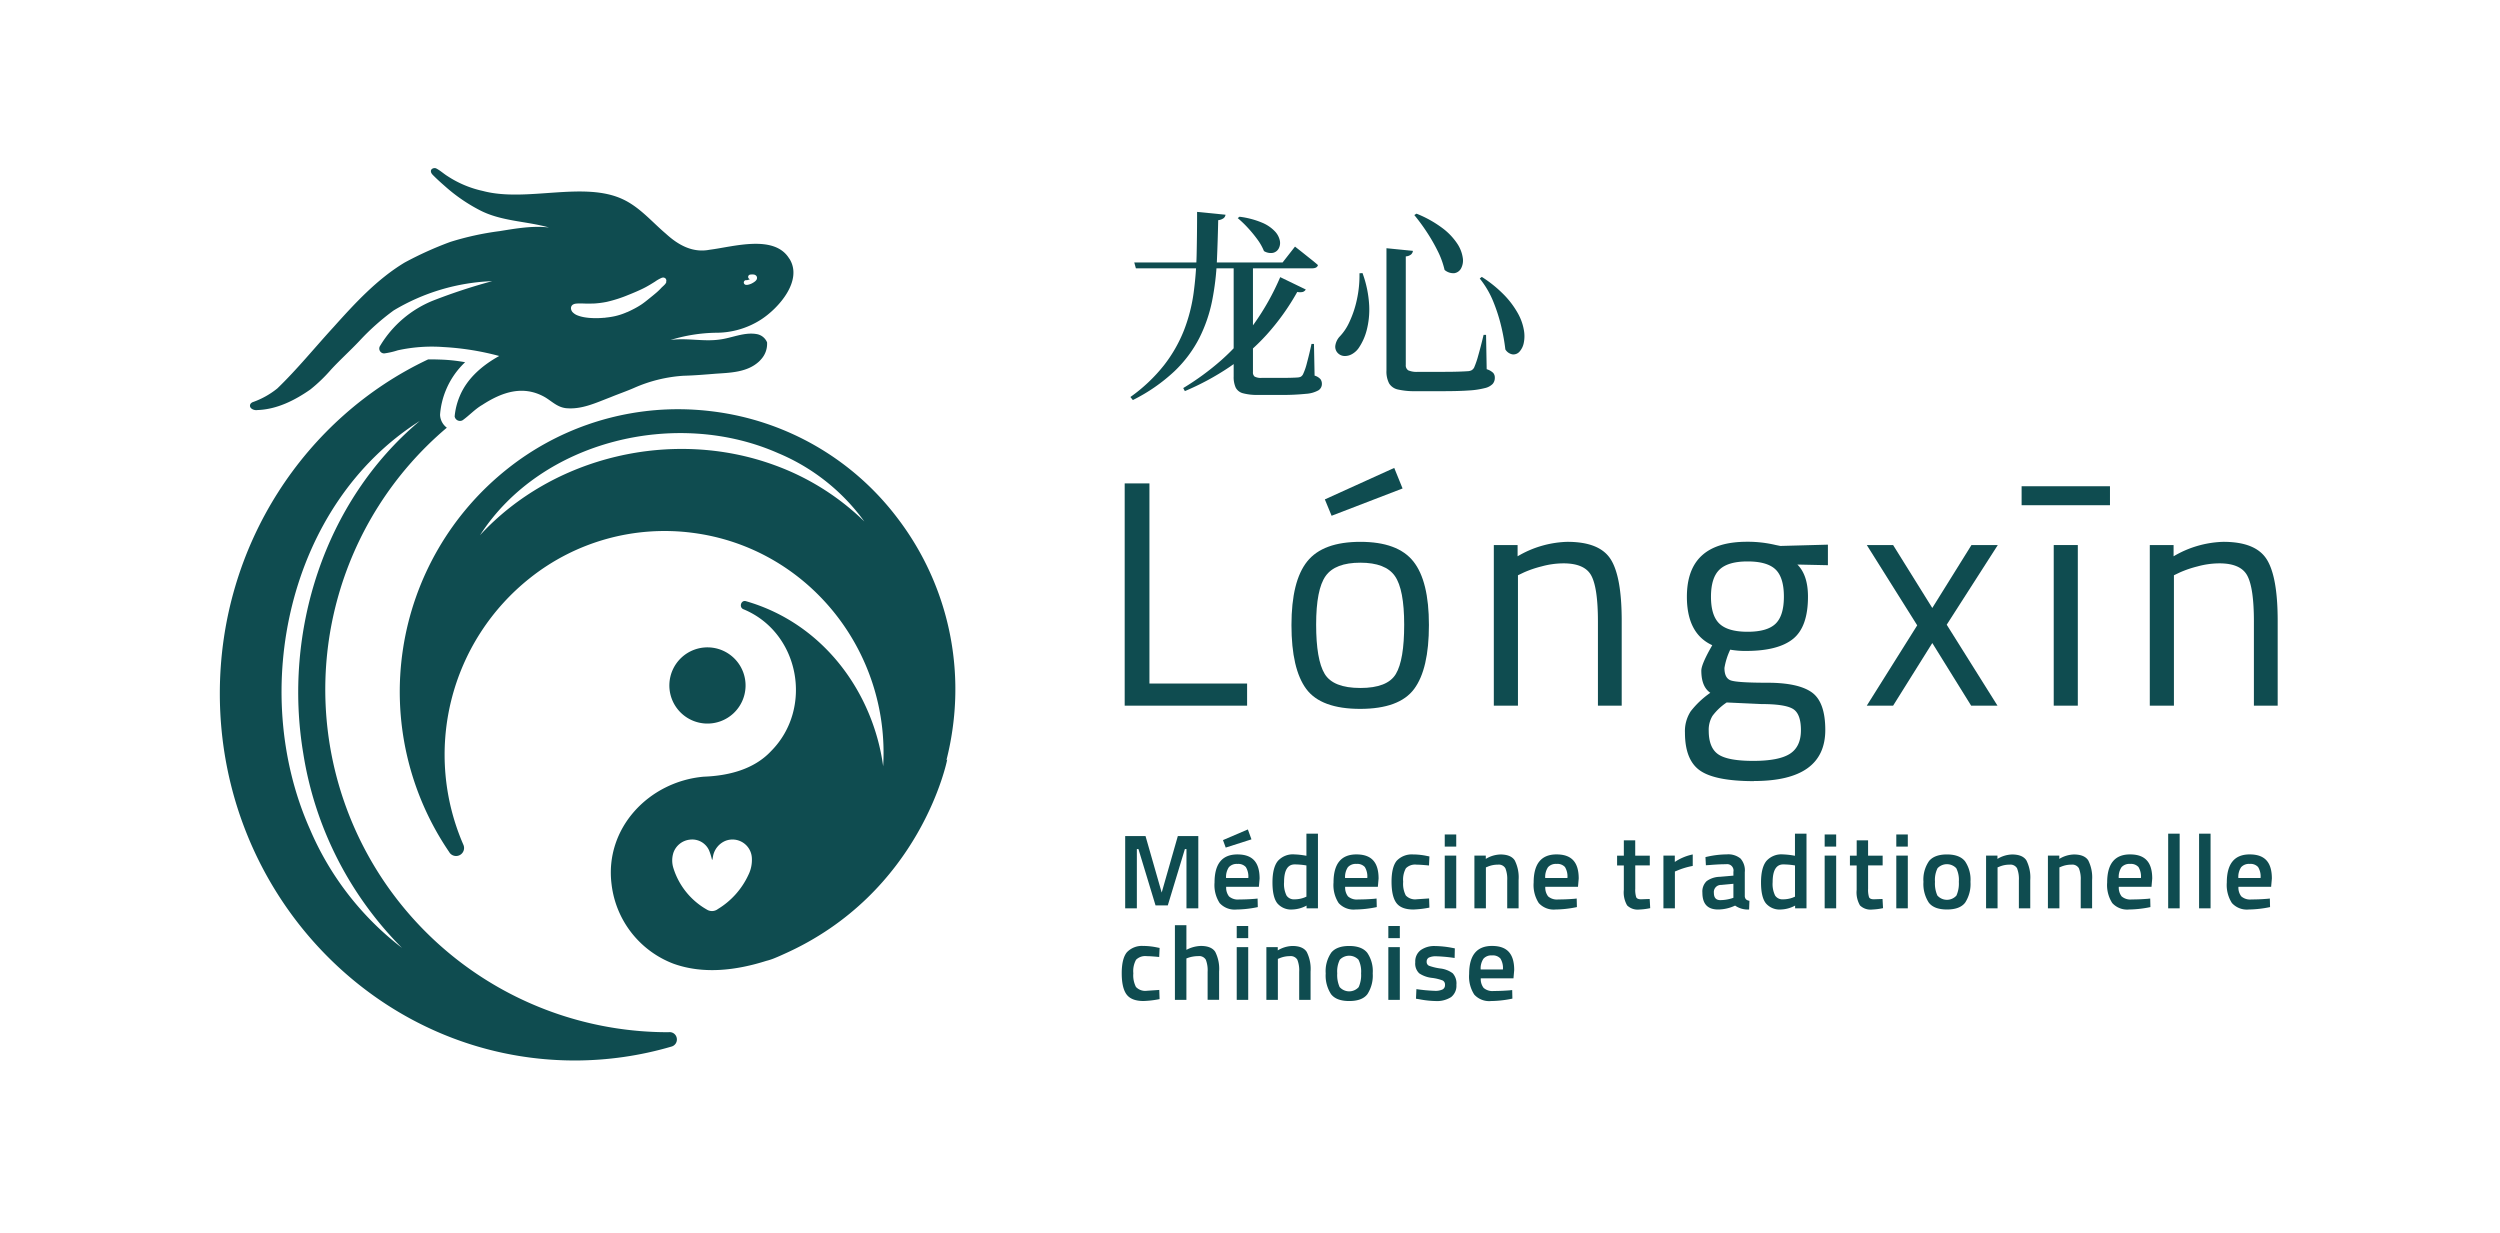 <svg xmlns="http://www.w3.org/2000/svg" width="580" height="286" viewBox="0 0 580 286"><g id="Groupe_1023" data-name="Groupe 1023" transform="translate(12060 -22856)"><g id="Groupe_1021" data-name="Groupe 1021"><g id="Calque_1" data-name="Calque 1" transform="translate(-12009 22895.002)"><g id="Groupe_992" data-name="Groupe 992" transform="translate(0 -0.002)"><g id="Groupe_989" data-name="Groupe 989" transform="translate(209.248 10.158)"><path id="Trac&#xE9;_7999" data-name="Trac&#xE9; 7999" d="M291.68,190.06s.008.016.016.016S291.688,190.06,291.68,190.06Z" transform="translate(-266.742 -47.62)" fill="#0f4c50"></path><path id="Trac&#xE9;_8000" data-name="Trac&#xE9; 8000" d="M291.618,189.96a.118.118,0,0,1,.016.032h0c0-.008-.016-.024-.024-.032Z" transform="translate(-266.729 -47.601)" fill="#0f4c50"></path><path id="Trac&#xE9;_8001" data-name="Trac&#xE9; 8001" d="M291.6,189.93h0Z" transform="translate(-266.727 -47.595)" fill="#0f4c50"></path><g id="Groupe_986" data-name="Groupe 986" transform="translate(0.682 59.397)"><path id="Trac&#xE9;_8002" data-name="Trac&#xE9; 8002" d="M289.868,142.669h-28.4V91.1h5.741v46.431h22.657v5.138Z" transform="translate(-261.47 -87.511)" fill="#0f4c50"></path><path id="Trac&#xE9;_8003" data-name="Trac&#xE9; 8003" d="M325.637,103.78q8.683,0,12.3,4.544t3.613,14.757q0,10.213-3.428,14.829t-12.517,4.625c-6.054,0-10.237-1.542-12.517-4.625s-3.428-8.021-3.428-14.829,1.22-11.722,3.653-14.757,6.543-4.544,12.332-4.544Zm0,33.906q6.3,0,8.238-3.244T335.81,123q0-8.2-2.16-11.289t-8.013-3.091q-5.853,0-8.053,3.091t-2.2,11.256q0,8.165,1.975,11.441t8.27,3.276ZM317.4,93.936l16.1-7.306,1.935,4.769-16.467,6.335-1.566-3.8Z" transform="translate(-270.969 -86.63)" fill="#0f4c50"></path><path id="Trac&#xE9;_8004" data-name="Trac&#xE9; 8004" d="M373.718,146H368.13V108.737h5.516v2.609A23.872,23.872,0,0,1,385.2,107.99q7.455,0,10.028,4.022T397.8,126.32V146h-5.516V126.472q0-7.744-1.525-10.622t-6.519-2.866a19.435,19.435,0,0,0-5.034.707,25.059,25.059,0,0,0-4.063,1.381l-1.413.674v30.261Z" transform="translate(-282.494 -90.84)" fill="#0f4c50"></path><path id="Trac&#xE9;_8005" data-name="Trac&#xE9; 8005" d="M439.386,163.505q-8.948,0-12.485-2.425t-3.541-8.832A8.425,8.425,0,0,1,424.7,147.3a20.709,20.709,0,0,1,4.544-4.287c-1.389-.947-2.087-2.658-2.087-5.146q0-1.265,1.863-4.7l.674-1.2q-5.889-2.686-5.885-11.256,0-12.742,13.938-12.742a27.91,27.91,0,0,1,6.632.747l1.116.225,11.032-.3v4.769l-7.081-.153q2.457,2.457,2.457,7.451,0,7.009-3.468,9.8t-10.919,2.794a20.328,20.328,0,0,1-3.653-.3,15.757,15.757,0,0,0-1.341,4.247c0,1.542.474,2.5,1.413,2.866s3.8.562,8.567.562,8.2.747,10.285,2.232,3.131,4.4,3.131,8.719q0,11.851-16.547,11.851Zm-10.51-11.7q0,3.95,2.2,5.476t8.125,1.525q5.925,0,8.494-1.638c1.71-1.092,2.569-2.922,2.569-5.476s-.618-4.207-1.863-4.954-3.677-1.116-7.306-1.116l-8.045-.369a13.16,13.16,0,0,0-3.316,3.131,6.273,6.273,0,0,0-.859,3.428Zm.522-31.08q0,4.4,1.975,6.262t6.519,1.863c3.027,0,5.195-.618,6.487-1.863s1.935-3.34,1.935-6.295-.65-5.058-1.935-6.295-3.452-1.863-6.487-1.863-5.2.634-6.519,1.9-1.975,3.364-1.975,6.295Z" transform="translate(-293.381 -90.836)" fill="#0f4c50"></path><path id="Trac&#xE9;_8006" data-name="Trac&#xE9; 8006" d="M475.9,108.918h6.11l9.089,14.6,9.089-14.6h6.11L494.447,127.4l11.778,18.779h-6.11L491.1,131.648,482.01,146.18H475.9l11.7-18.635L475.9,108.91Z" transform="translate(-303.738 -91.022)" fill="#0f4c50"></path><path id="Trac&#xE9;_8007" data-name="Trac&#xE9; 8007" d="M520.64,96.33v-4.4h20.5v4.4Zm7.451,9.241h5.588v37.262h-5.588Z" transform="translate(-312.557 -87.675)" fill="#0f4c50"></path><path id="Trac&#xE9;_8008" data-name="Trac&#xE9; 8008" d="M563.268,146H557.68V108.737H563.2v2.609a23.872,23.872,0,0,1,11.553-3.356q7.455,0,10.028,4.022t2.569,14.307V146h-5.516V126.472q0-7.744-1.526-10.622t-6.519-2.866a19.436,19.436,0,0,0-5.034.707,25.058,25.058,0,0,0-4.063,1.381l-1.413.674v30.261Z" transform="translate(-319.858 -90.84)" fill="#0f4c50"></path></g><g id="Groupe_987" data-name="Groupe 987" transform="translate(2.007)"><path id="Trac&#xE9;_8009" data-name="Trac&#xE9; 8009" d="M285.183,13.3a1.207,1.207,0,0,1-.426.8,2.6,2.6,0,0,1-1.269.474q-.1,4.805-.305,9.522a61.466,61.466,0,0,1-1.108,9.193,34.045,34.045,0,0,1-2.947,8.583,28.743,28.743,0,0,1-5.773,7.732,40.315,40.315,0,0,1-9.667,6.7l-.57-.707a37.8,37.8,0,0,0,7.8-7.379,32.746,32.746,0,0,0,4.625-8.085,38.261,38.261,0,0,0,2.24-8.671,79.675,79.675,0,0,0,.707-9.193q.1-4.709.1-9.619l6.6.658Zm16.122,7.4c.723.57,1.357,1.068,1.911,1.509s1.132.907,1.742,1.389,1.172.947,1.67,1.389c-.128.506-.578.755-1.365.755H264.389l-.377-1.365h34.42l2.874-3.677Zm2.5,9.948a1.193,1.193,0,0,1-.682.57,2.86,2.86,0,0,1-1.293,0,54.549,54.549,0,0,1-7.146,9.972,48.415,48.415,0,0,1-8.655,7.5,60.928,60.928,0,0,1-10.277,5.54l-.377-.707A61.418,61.418,0,0,0,284.268,47a50.958,50.958,0,0,0,7.547-8.39,57.886,57.886,0,0,0,6.062-10.823l5.941,2.874ZM291.55,24.38V49.84a1.23,1.23,0,0,0,.377,1.012,3.062,3.062,0,0,0,1.694.305h4.432c.875,0,1.662,0,2.36-.024s1.212-.04,1.558-.072a1.9,1.9,0,0,0,.707-.185,1.53,1.53,0,0,0,.474-.522,13.912,13.912,0,0,0,.923-2.666q.542-2,1.06-4.408h.57l.144,7.354a2.925,2.925,0,0,1,1.365.827,1.831,1.831,0,0,1,.329,1.108,1.729,1.729,0,0,1-.779,1.461,6.734,6.734,0,0,1-2.9.827,54.087,54.087,0,0,1-6.174.257h-4.954a12.644,12.644,0,0,1-3.468-.377,2.638,2.638,0,0,1-1.718-1.317,5.888,5.888,0,0,1-.474-2.593V24.38h4.48Zm-3.115-10.606a19.685,19.685,0,0,1,5.259,1.389,8.629,8.629,0,0,1,2.971,2.031,4.439,4.439,0,0,1,1.132,2.168,2.7,2.7,0,0,1-.305,1.839,1.991,1.991,0,0,1-1.365.963,3,3,0,0,1-2.023-.426,12.338,12.338,0,0,0-1.534-2.714,30.028,30.028,0,0,0-2.216-2.69,24.821,24.821,0,0,0-2.336-2.24l.426-.329Z" transform="translate(-263.12 -12.65)" fill="#0f4c50"></path><path id="Trac&#xE9;_8010" data-name="Trac&#xE9; 8010" d="M328.629,26.937a25.6,25.6,0,0,1,1.558,7.571,19.1,19.1,0,0,1-.61,5.8,13.169,13.169,0,0,1-1.742,3.894,4.634,4.634,0,0,1-1.582,1.509,3.308,3.308,0,0,1-1.815.474,2.232,2.232,0,0,1-1.509-.658,2.072,2.072,0,0,1-.586-1.839,3.968,3.968,0,0,1,.923-1.935,11.928,11.928,0,0,0,2.312-3.42,23.94,23.94,0,0,0,1.742-5.187,26.176,26.176,0,0,0,.61-6.15l.707-.048Zm11.7-5.138a1.318,1.318,0,0,1-.426.827,2.133,2.133,0,0,1-1.228.45V48.254a1.367,1.367,0,0,0,.562,1.252,4.852,4.852,0,0,0,2.264.353h6.174q1.891,0,3.276-.048c.923-.032,1.63-.064,2.1-.1a2.152,2.152,0,0,0,.915-.233,1.778,1.778,0,0,0,.546-.57,19.574,19.574,0,0,0,.963-2.8q.59-2.047,1.253-4.833h.57l.145,7.973a3.83,3.83,0,0,1,1.509.851,1.647,1.647,0,0,1,.377,1.132,2.118,2.118,0,0,1-.5,1.437,3.658,3.658,0,0,1-1.815.963,19.091,19.091,0,0,1-3.653.546c-1.558.112-3.557.169-6.014.169h-6.415a17.151,17.151,0,0,1-4.03-.377,3.176,3.176,0,0,1-2.1-1.437,6.02,6.02,0,0,1-.61-2.995V21.181l6.126.61Zm.843-8.631a25.988,25.988,0,0,1,6.038,3.372,14.548,14.548,0,0,1,3.42,3.6,8,8,0,0,1,1.268,3.276,3.885,3.885,0,0,1-.4,2.449,2.127,2.127,0,0,1-1.582,1.108,3.14,3.14,0,0,1-2.24-.755,19.525,19.525,0,0,0-1.606-4.408,41.258,41.258,0,0,0-2.569-4.456,44.54,44.54,0,0,0-2.85-3.87l.522-.329ZM356.3,27.829a28.763,28.763,0,0,1,5.283,4.287,20.238,20.238,0,0,1,3.115,4.2,12.122,12.122,0,0,1,1.365,3.8,7.8,7.8,0,0,1-.024,3.067,4.253,4.253,0,0,1-.988,2,1.9,1.9,0,0,1-1.582.634,2.444,2.444,0,0,1-1.694-1.156,45.309,45.309,0,0,0-.9-5.114,39.209,39.209,0,0,0-1.863-5.893,21.143,21.143,0,0,0-3.179-5.444l.474-.377Z" transform="translate(-274.788 -12.751)" fill="#0f4c50"></path></g><g id="Groupe_988" data-name="Groupe 988" transform="translate(0 143.267)"><path id="Trac&#xE9;_8011" data-name="Trac&#xE9; 8011" d="M261.608,209.784V193.02h4.721l3.749,13.1,3.741-13.1h4.753v16.764h-2.746V196.031h-.369L271.492,209.1h-2.842l-3.966-13.071h-.369v13.753H261.6Z" transform="translate(-260.813 -191.47)" fill="#0f4c50"></path><path id="Trac&#xE9;_8012" data-name="Trac&#xE9; 8012" d="M296.735,207.2l.682-.072.048,1.983a25.2,25.2,0,0,1-4.946.562,4.682,4.682,0,0,1-3.9-1.493,7.661,7.661,0,0,1-1.188-4.777q0-6.515,5.315-6.511c3.541,0,5.138,1.871,5.138,5.6l-.169,1.911h-7.587a3.324,3.324,0,0,0,.658,2.224,3.122,3.122,0,0,0,2.377.715c1.164,0,2.352-.048,3.573-.145Zm-7.346-13.633,5.773-2.473.835,2.3-5.973,1.911Zm5.877,8.792a4.182,4.182,0,0,0-.578-2.537,2.353,2.353,0,0,0-1.943-.723,2.431,2.431,0,0,0-1.991.763,4.031,4.031,0,0,0-.65,2.5Z" transform="translate(-265.905 -191.09)" fill="#0f4c50"></path><path id="Trac&#xE9;_8013" data-name="Trac&#xE9; 8013" d="M314.72,192.31v17.326h-2.642V209a7.34,7.34,0,0,1-3.276.907,4.17,4.17,0,0,1-3.517-1.445q-1.12-1.445-1.116-4.849t1.236-4.946a4.652,4.652,0,0,1,3.854-1.542,18.463,18.463,0,0,1,2.786.321V192.31h2.666ZM311.629,207.1l.418-.169v-7.242a16.887,16.887,0,0,0-2.714-.241q-2.469,0-2.473,4.111a6.038,6.038,0,0,0,.578,3.123,2.027,2.027,0,0,0,1.823.867,6.407,6.407,0,0,0,2.377-.442Z" transform="translate(-269.204 -191.33)" fill="#0f4c50"></path><path id="Trac&#xE9;_8014" data-name="Trac&#xE9; 8014" d="M331.115,208.619l.682-.072.048,1.983a25.2,25.2,0,0,1-4.946.562A4.682,4.682,0,0,1,323,209.6a7.661,7.661,0,0,1-1.188-4.777q0-6.515,5.315-6.511c3.541,0,5.138,1.871,5.138,5.6l-.169,1.911h-7.587a3.368,3.368,0,0,0,.658,2.224,3.121,3.121,0,0,0,2.377.715c1.164,0,2.352-.048,3.573-.145Zm-1.469-4.841a4.248,4.248,0,0,0-.57-2.537,2.353,2.353,0,0,0-1.943-.723,2.431,2.431,0,0,0-1.991.763,4.085,4.085,0,0,0-.65,2.5h5.163Z" transform="translate(-272.682 -192.513)" fill="#0f4c50"></path><path id="Trac&#xE9;_8015" data-name="Trac&#xE9; 8015" d="M343.7,198.32a15.957,15.957,0,0,1,3.059.345l.61.12-.1,2.1c-1.285-.128-2.24-.193-2.858-.193a3.013,3.013,0,0,0-2.5.835,5.453,5.453,0,0,0-.634,3.131,5.9,5.9,0,0,0,.61,3.179,2.955,2.955,0,0,0,2.545.883l2.858-.193.072,2.128a22.9,22.9,0,0,1-3.717.442q-2.794,0-3.926-1.5t-1.14-4.93q0-3.42,1.2-4.882a4.8,4.8,0,0,1,3.918-1.453Z" transform="translate(-275.989 -192.515)" fill="#0f4c50"></path><path id="Trac&#xE9;_8016" data-name="Trac&#xE9; 8016" d="M353.95,195.368V192.55h2.666v2.818Zm0,14.323V197.456h2.666v12.236Z" transform="translate(-279.017 -191.378)" fill="#0f4c50"></path><path id="Trac&#xE9;_8017" data-name="Trac&#xE9; 8017" d="M365.186,210.831H362.52V198.595h2.642v.763a6.844,6.844,0,0,1,3.38-1.028c1.63,0,2.746.458,3.34,1.381a8.76,8.76,0,0,1,.891,4.56v6.56h-2.642v-6.487a6.721,6.721,0,0,0-.426-2.818,1.774,1.774,0,0,0-1.75-.835,6.029,6.029,0,0,0-2.4.49l-.369.145v9.5Z" transform="translate(-280.706 -192.517)" fill="#0f4c50"></path><path id="Trac&#xE9;_8018" data-name="Trac&#xE9; 8018" d="M388.945,208.619l.682-.072.048,1.983a25.2,25.2,0,0,1-4.946.562,4.682,4.682,0,0,1-3.9-1.493,7.661,7.661,0,0,1-1.188-4.777q0-6.515,5.315-6.511c3.541,0,5.138,1.871,5.138,5.6l-.169,1.911h-7.587a3.368,3.368,0,0,0,.658,2.224,3.121,3.121,0,0,0,2.377.715c1.164,0,2.352-.048,3.573-.145Zm-1.469-4.841a4.248,4.248,0,0,0-.57-2.537,2.353,2.353,0,0,0-1.943-.723,2.431,2.431,0,0,0-1.991.763,4.085,4.085,0,0,0-.65,2.5h5.163Z" transform="translate(-284.081 -192.513)" fill="#0f4c50"></path><path id="Trac&#xE9;_8019" data-name="Trac&#xE9; 8019" d="M411.345,200.063h-3.38v5.387a5.822,5.822,0,0,0,.217,1.983c.145.329.522.49,1.124.49l2.007-.072.12,2.128a14.672,14.672,0,0,1-2.5.321,3.513,3.513,0,0,1-2.85-.955,6.012,6.012,0,0,1-.771-3.6v-5.676H403.75V197.8h1.566V194.25h2.641V197.8h3.38v2.272Z" transform="translate(-288.833 -191.713)" fill="#0f4c50"></path><path id="Trac&#xE9;_8020" data-name="Trac&#xE9; 8020" d="M417.14,210.829V198.593h2.641v1.469a11.736,11.736,0,0,1,4.159-1.742v2.666a17.294,17.294,0,0,0-3.6,1.076l-.538.217v8.543H417.14Z" transform="translate(-291.473 -192.515)" fill="#0f4c50"></path><path id="Trac&#xE9;_8021" data-name="Trac&#xE9; 8021" d="M438.235,202.355v5.58a1.163,1.163,0,0,0,.281.795,1.352,1.352,0,0,0,.795.329l-.072,2.031a5.139,5.139,0,0,1-3.252-.907,9.345,9.345,0,0,1-3.942.907c-2.433,0-3.645-1.293-3.645-3.894a3.322,3.322,0,0,1,.988-2.69,5.389,5.389,0,0,1,3.051-1l3.155-.273v-.883a1.482,1.482,0,0,0-1.686-1.766c-1.044,0-2.352.064-3.918.193l-.779.048-.1-1.887a21.2,21.2,0,0,1,4.906-.634,4.51,4.51,0,0,1,3.228.963,4.15,4.15,0,0,1,1,3.075Zm-5.484,3.035a1.648,1.648,0,0,0-1.686,1.839q0,1.686,1.493,1.686a9.343,9.343,0,0,0,2.593-.393l.442-.145v-3.252Z" transform="translate(-293.692 -192.511)" fill="#0f4c50"></path><path id="Trac&#xE9;_8022" data-name="Trac&#xE9; 8022" d="M455.89,192.31v17.326h-2.642V209a7.34,7.34,0,0,1-3.276.907,4.17,4.17,0,0,1-3.517-1.445q-1.12-1.445-1.116-4.849t1.236-4.946a4.652,4.652,0,0,1,3.854-1.542,18.462,18.462,0,0,1,2.786.321V192.31h2.666ZM452.807,207.1l.417-.169v-7.242a16.886,16.886,0,0,0-2.714-.241q-2.469,0-2.473,4.111a6.038,6.038,0,0,0,.578,3.123,2.027,2.027,0,0,0,1.823.867,6.406,6.406,0,0,0,2.376-.442Z" transform="translate(-297.031 -191.33)" fill="#0f4c50"></path><path id="Trac&#xE9;_8023" data-name="Trac&#xE9; 8023" d="M463.73,195.368V192.55H466.4v2.818Zm0,14.323V197.456H466.4v12.236Z" transform="translate(-300.656 -191.378)" fill="#0f4c50"></path><path id="Trac&#xE9;_8024" data-name="Trac&#xE9; 8024" d="M478.625,200.063h-3.38v5.387a5.823,5.823,0,0,0,.217,1.983c.145.329.522.49,1.124.49l2.007-.072.12,2.128a14.673,14.673,0,0,1-2.5.321,3.514,3.514,0,0,1-2.85-.955,6.013,6.013,0,0,1-.771-3.6v-5.676H471.03V197.8H472.6V194.25h2.641V197.8h3.38v2.272Z" transform="translate(-302.095 -191.713)" fill="#0f4c50"></path><path id="Trac&#xE9;_8025" data-name="Trac&#xE9; 8025" d="M484.43,195.368V192.55H487.1v2.818Zm0,14.323V197.456H487.1v12.236Z" transform="translate(-304.737 -191.378)" fill="#0f4c50"></path><path id="Trac&#xE9;_8026" data-name="Trac&#xE9; 8026" d="M493.523,199.91q1.265-1.59,4.2-1.59t4.2,1.59a7.566,7.566,0,0,1,1.261,4.769,7.942,7.942,0,0,1-1.22,4.8c-.811,1.084-2.224,1.614-4.231,1.614s-3.42-.538-4.231-1.614a7.907,7.907,0,0,1-1.228-4.8,7.551,7.551,0,0,1,1.261-4.769Zm2,7.957a2.96,2.96,0,0,0,4.4,0,6.829,6.829,0,0,0,.562-3.2,6.085,6.085,0,0,0-.6-3.155,2.989,2.989,0,0,0-4.336,0,6.085,6.085,0,0,0-.6,3.155,6.828,6.828,0,0,0,.562,3.2Z" transform="translate(-306.282 -192.515)" fill="#0f4c50"></path><path id="Trac&#xE9;_8027" data-name="Trac&#xE9; 8027" d="M513.036,210.831H510.37V198.595h2.641v.763a6.844,6.844,0,0,1,3.38-1.028c1.63,0,2.746.458,3.34,1.381a8.76,8.76,0,0,1,.891,4.56v6.56h-2.641v-6.487a6.722,6.722,0,0,0-.426-2.818,1.782,1.782,0,0,0-1.75-.835,6.029,6.029,0,0,0-2.4.49l-.369.145v9.5Z" transform="translate(-309.85 -192.517)" fill="#0f4c50"></path><path id="Trac&#xE9;_8028" data-name="Trac&#xE9; 8028" d="M530.906,210.831H528.24V198.595h2.641v.763a6.844,6.844,0,0,1,3.38-1.028c1.63,0,2.746.458,3.34,1.381a8.76,8.76,0,0,1,.891,4.56v6.56h-2.641v-6.487a6.722,6.722,0,0,0-.426-2.818,1.774,1.774,0,0,0-1.75-.835,6.029,6.029,0,0,0-2.4.49l-.369.145v9.5Z" transform="translate(-313.372 -192.517)" fill="#0f4c50"></path><path id="Trac&#xE9;_8029" data-name="Trac&#xE9; 8029" d="M554.666,208.619l.682-.072.048,1.983a25.2,25.2,0,0,1-4.946.562,4.682,4.682,0,0,1-3.9-1.493,7.661,7.661,0,0,1-1.188-4.777q0-6.515,5.315-6.511c3.541,0,5.138,1.871,5.138,5.6l-.169,1.911h-7.587a3.368,3.368,0,0,0,.658,2.224,3.121,3.121,0,0,0,2.377.715c1.164,0,2.352-.048,3.573-.145Zm-1.469-4.841a4.248,4.248,0,0,0-.57-2.537,2.353,2.353,0,0,0-1.943-.723,2.431,2.431,0,0,0-1.991.763,4.085,4.085,0,0,0-.65,2.5H553.2Z" transform="translate(-316.747 -192.513)" fill="#0f4c50"></path><path id="Trac&#xE9;_8030" data-name="Trac&#xE9; 8030" d="M562.99,209.646V192.32h2.666v17.326Z" transform="translate(-320.222 -191.332)" fill="#0f4c50"></path><path id="Trac&#xE9;_8031" data-name="Trac&#xE9; 8031" d="M571.92,209.646V192.32h2.666v17.326Z" transform="translate(-321.982 -191.332)" fill="#0f4c50"></path><path id="Trac&#xE9;_8032" data-name="Trac&#xE9; 8032" d="M589.236,208.619l.682-.072.048,1.983a25.2,25.2,0,0,1-4.946.562,4.681,4.681,0,0,1-3.9-1.493,7.714,7.714,0,0,1-1.188-4.777q0-6.515,5.315-6.511c3.549,0,5.138,1.871,5.138,5.6l-.169,1.911h-7.587a3.324,3.324,0,0,0,.658,2.224,3.121,3.121,0,0,0,2.377.715c1.164,0,2.352-.048,3.573-.145Zm-1.469-4.841a4.182,4.182,0,0,0-.578-2.537,2.342,2.342,0,0,0-1.943-.723,2.421,2.421,0,0,0-1.991.763,4.032,4.032,0,0,0-.65,2.5Z" transform="translate(-323.561 -192.513)" fill="#0f4c50"></path><path id="Trac&#xE9;_8033" data-name="Trac&#xE9; 8033" d="M265.734,224.76a15.957,15.957,0,0,1,3.059.345l.61.12-.1,2.1c-1.293-.128-2.24-.193-2.866-.193a3.013,3.013,0,0,0-2.5.835,5.453,5.453,0,0,0-.634,3.131,5.9,5.9,0,0,0,.61,3.179,2.955,2.955,0,0,0,2.545.883l2.866-.193.072,2.128a22.906,22.906,0,0,1-3.717.442q-2.794,0-3.926-1.5c-.755-1-1.14-2.65-1.14-4.93s.4-3.91,1.2-4.882a4.8,4.8,0,0,1,3.918-1.453Z" transform="translate(-260.62 -197.727)" fill="#0f4c50"></path><path id="Trac&#xE9;_8034" data-name="Trac&#xE9; 8034" d="M278.646,236.086H275.98V218.76h2.666v5.725a7.591,7.591,0,0,1,3.356-.907c1.63,0,2.746.458,3.34,1.381a8.76,8.76,0,0,1,.891,4.56v6.56h-2.666v-6.487a6.75,6.75,0,0,0-.418-2.818,1.78,1.78,0,0,0-1.758-.835,7.3,7.3,0,0,0-2.352.393l-.393.145v9.594Z" transform="translate(-263.648 -196.544)" fill="#0f4c50"></path><path id="Trac&#xE9;_8035" data-name="Trac&#xE9; 8035" d="M293.84,221.818V219h2.666v2.818Zm0,14.315V223.9h2.666v12.236Z" transform="translate(-267.168 -196.592)" fill="#0f4c50"></path><path id="Trac&#xE9;_8036" data-name="Trac&#xE9; 8036" d="M305.076,237.271H302.41V225.035h2.641v.763a6.844,6.844,0,0,1,3.38-1.028c1.63,0,2.746.458,3.34,1.381a8.759,8.759,0,0,1,.891,4.56v6.56h-2.641v-6.487a6.722,6.722,0,0,0-.426-2.818,1.774,1.774,0,0,0-1.75-.835,6.029,6.029,0,0,0-2.4.49l-.369.145v9.5Z" transform="translate(-268.858 -197.729)" fill="#0f4c50"></path><path id="Trac&#xE9;_8037" data-name="Trac&#xE9; 8037" d="M320.8,226.36q1.265-1.59,4.2-1.59t4.2,1.59a7.566,7.566,0,0,1,1.261,4.769,7.943,7.943,0,0,1-1.22,4.8c-.811,1.084-2.224,1.614-4.231,1.614s-3.42-.538-4.231-1.614a7.907,7.907,0,0,1-1.228-4.8,7.551,7.551,0,0,1,1.261-4.769Zm2,7.957a2.96,2.96,0,0,0,4.4,0,6.83,6.83,0,0,0,.562-3.2,6.085,6.085,0,0,0-.6-3.155,2.989,2.989,0,0,0-4.336,0,6.085,6.085,0,0,0-.6,3.155,6.829,6.829,0,0,0,.562,3.2Z" transform="translate(-272.236 -197.729)" fill="#0f4c50"></path><path id="Trac&#xE9;_8038" data-name="Trac&#xE9; 8038" d="M337.65,221.818V219h2.666v2.818Zm0,14.315V223.9h2.666v12.236Z" transform="translate(-275.804 -196.592)" fill="#0f4c50"></path><path id="Trac&#xE9;_8039" data-name="Trac&#xE9; 8039" d="M354.559,227.56a36.373,36.373,0,0,0-4.183-.393,3.8,3.8,0,0,0-1.8.305,1.031,1.031,0,0,0-.5.963.962.962,0,0,0,.546.931,12.832,12.832,0,0,0,2.593.626,5.991,5.991,0,0,1,2.9,1.116,3.482,3.482,0,0,1,.859,2.69,3.317,3.317,0,0,1-1.236,2.842,6.071,6.071,0,0,1-3.613.907,21.514,21.514,0,0,1-3.774-.418l-.755-.12.1-2.224a37.6,37.6,0,0,0,4.231.393,3.849,3.849,0,0,0,1.847-.321,1.113,1.113,0,0,0,.554-1.052,1.067,1.067,0,0,0-.522-1.02,10.434,10.434,0,0,0-2.521-.61,6.616,6.616,0,0,1-2.922-1.044,3.1,3.1,0,0,1-.931-2.593,3.258,3.258,0,0,1,1.285-2.818,5.433,5.433,0,0,1,3.292-.931,23.036,23.036,0,0,1,3.846.393l.755.145-.048,2.224Z" transform="translate(-277.337 -197.733)" fill="#0f4c50"></path><path id="Trac&#xE9;_8040" data-name="Trac&#xE9; 8040" d="M370.305,235.069l.682-.072.048,1.983a25.2,25.2,0,0,1-4.946.562,4.682,4.682,0,0,1-3.9-1.493A7.714,7.714,0,0,1,361,231.271q0-6.515,5.315-6.511c3.549,0,5.138,1.871,5.138,5.6l-.169,1.911H363.7a3.324,3.324,0,0,0,.658,2.224,3.121,3.121,0,0,0,2.377.715c1.164,0,2.352-.048,3.573-.144Zm-1.469-4.849a4.182,4.182,0,0,0-.578-2.537,2.342,2.342,0,0,0-1.943-.723,2.42,2.42,0,0,0-1.991.763,4.031,4.031,0,0,0-.65,2.5h5.163Z" transform="translate(-280.407 -197.727)" fill="#0f4c50"></path></g></g><g id="Groupe_991" data-name="Groupe 991"><g id="Groupe_990" data-name="Groupe 990"><path id="Trac&#xE9;_8041" data-name="Trac&#xE9; 8041" d="M110.71,37.64h0Z" transform="translate(-21.823 -7.418)" fill="#0f4c50"></path><path id="Trac&#xE9;_8042" data-name="Trac&#xE9; 8042" d="M133.824,21c-3.46-5.717-13.047-2.73-18.5-2.055-3.95.763-7.282-1.124-10.124-3.725-3.22-2.73-6.022-6.118-9.916-7.957-9.1-4.336-22.408.731-32.525-1.959a24.34,24.34,0,0,1-8.213-3.444C53.624,1.292,52.829.522,51.865.048c-.458-.161-1.18.072-1.18.65,0,.506.409.851.739,1.18.827.827,1.7,1.6,2.577,2.369a38.919,38.919,0,0,0,8.117,5.564C67.1,12.364,72.8,12.284,78.087,13.777c-3.846-.45-7.676.233-11.465.843a66.849,66.849,0,0,0-11.441,2.505,81.43,81.43,0,0,0-10.59,4.785c-6.415,3.87-11.545,9.466-16.515,15-4.336,4.729-8.39,9.739-13.007,14.195A19.154,19.154,0,0,1,9.5,54.242a1.276,1.276,0,0,0-.674.458c-.5.988.787,1.582,1.614,1.429,4.48-.145,8.663-2.24,12.276-4.769a36.365,36.365,0,0,0,4.809-4.625c2.128-2.3,4.456-4.392,6.608-6.672a55.047,55.047,0,0,1,7.924-7.049,47.988,47.988,0,0,1,22.858-6.792A133.749,133.749,0,0,0,51.255,30.71,25.409,25.409,0,0,0,38.923,41.2a1.128,1.128,0,0,0,.947,1.79A17.831,17.831,0,0,0,43,42.271a36.881,36.881,0,0,1,10.518-.763,62.724,62.724,0,0,1,13.015,2.079c-3.846,2.128-7.411,5.138-9.137,9.273a15.8,15.8,0,0,0-1.2,4.753,1.254,1.254,0,0,0,1.855.875c1.558-1.108,2.858-2.577,4.544-3.549,4.552-2.955,9.474-4.689,14.556-1.79,1.582.939,2.81,2.272,4.793,2.537,3.645.385,6.889-1.18,10.429-2.537,1.774-.731,3.725-1.4,5.492-2.176a33.578,33.578,0,0,1,11.425-2.8c2.489-.064,4.962-.273,7.451-.474,3.476-.233,7.33-.321,10.044-2.81a5.954,5.954,0,0,0,.49-.514,5.315,5.315,0,0,0,1.4-3.958,3.192,3.192,0,0,0-2.208-1.871c-3-.618-5.933.891-8.88,1.236-3.7.514-7.6-.442-11.329.1a37.648,37.648,0,0,1,10.518-1.686,19.225,19.225,0,0,0,10.405-3c4.159-2.641,9.9-9.129,6.664-14.2Zm-28.518,5.419a1.5,1.5,0,0,1-.329.554,6.016,6.016,0,0,1-.458.45c-.08.08-.169.153-.257.233a13.831,13.831,0,0,1-1.2,1.18c-.546.474-1.116.931-1.678,1.381-.578.474-1.156.939-1.774,1.365a17.585,17.585,0,0,1-1.718,1.02c-.546.289-1.1.562-1.67.811h-.008a.04.04,0,0,0-.024.008h-.024c-.153.064-.305.136-.466.2h-.008a14.827,14.827,0,0,1-2.264.715,17.821,17.821,0,0,1-1.943.321h-.024c-.128.016-.257.032-.385.056a1.745,1.745,0,0,1-.289.016c-.1,0-.193.016-.3.024a19.627,19.627,0,0,1-2.995,0q-.59-.048-1.18-.145l-.257-.048h.016A7.422,7.422,0,0,1,84.7,34.17a3.151,3.151,0,0,1-1.116-.723,1.446,1.446,0,0,1-.4-.907.978.978,0,0,1,.4-.843,1.722,1.722,0,0,1,.787-.257,7.129,7.129,0,0,1,.827-.04h.442c.161,0,.329.008.49.016.361.008.723.024,1.084.024.265,0,.522,0,.787-.016h.353a20.8,20.8,0,0,0,3.155-.4,30.9,30.9,0,0,0,4.97-1.6c.618-.241,1.228-.5,1.839-.763.016-.008.04-.016.056-.024.731-.321,1.453-.65,2.16-1.028.747-.4,1.461-.843,2.176-1.293a8.542,8.542,0,0,1,1.437-.827,1.1,1.1,0,0,1,.482-.1.785.785,0,0,1,.49.217.76.76,0,0,1,.136.787Zm21.011-.7a1.232,1.232,0,0,1-.217.353,1.8,1.8,0,0,1-.289.265,4.5,4.5,0,0,1-.755.458,3.554,3.554,0,0,1-.763.257,1.557,1.557,0,0,1-.474.04.625.625,0,0,1-.409-.2.548.548,0,0,1,0-.715.372.372,0,0,1,.056-.056.525.525,0,0,1,.426-.12h.1a1.246,1.246,0,0,0,.169-.032c.1-.032.2-.064.305-.1a1.922,1.922,0,0,0,.225-.1.537.537,0,0,1-.393-.418.548.548,0,0,1,.434-.642,2.909,2.909,0,0,1,.875-.016.98.98,0,0,1,.506.233.744.744,0,0,1,.185.811Z" transform="translate(-1.717 0.002)" fill="#0f4c50"></path><path id="Trac&#xE9;_8043" data-name="Trac&#xE9; 8043" d="M0,132.78c0,46.953,36.949,85.146,82.368,85.146a79.857,79.857,0,0,0,22.473-3.244,1.7,1.7,0,0,0,1.18-1.871,1.666,1.666,0,0,0-1.63-1.461h-.008l-.618.016a79.511,79.511,0,0,1-51.1-140.248,3.911,3.911,0,0,1-1.55-2.706l-.024-.249.016-.249A18.367,18.367,0,0,1,52.452,62.4a18.628,18.628,0,0,1,4.456-6.471,38.127,38.127,0,0,0-5.668-.61c-1.028-.04-1.991-.056-2.906-.048C19.855,68.694,0,98.376,0,132.78Zm20.907,31.489c-14.331-32.18-5.034-75.391,25.484-94.716-22.192,18.587-31.738,49-27.033,77.133a82.019,82.019,0,0,0,22.906,45.122A68.541,68.541,0,0,1,20.907,164.269Z" transform="translate(0 -10.893)" fill="#0f4c50"></path><path id="Trac&#xE9;_8044" data-name="Trac&#xE9; 8044" d="M63.528,172.519a1.856,1.856,0,0,0,3.228-1.8,52.307,52.307,0,0,1,15.5-61.926,50.174,50.174,0,0,1,37.615-10.454c26.672,3.4,45.869,27.306,44.271,54.163-2.312-16.981-13.729-33.095-31.85-38.3-1.132-.321-1.662,1.445-.554,1.879,13.055,5.4,16.282,23.011,6.367,32.942-4,4.255-9.924,5.692-15.576,5.9-12.726,1.116-23.075,11.947-21.389,25.026a22.507,22.507,0,0,0,14.331,18.354c6.993,2.521,14.612,1.55,21.557-.65a13.69,13.69,0,0,0,2.063-.69c.65-.265,1.285-.546,1.911-.835,31.987-14.187,38.009-45.21,38.009-45.21l-.2.209a67.056,67.056,0,0,0,1.525-7.965,65.4,65.4,0,0,0-12.862-48.213A63.538,63.538,0,0,0,124.7,70.192a65.151,65.151,0,0,0-8.173-.522A63.6,63.6,0,0,0,77.081,83.415,66.027,66.027,0,0,0,63.528,172.5Zm51.89.249a4.541,4.541,0,0,1,3.942-3.244,4.28,4.28,0,0,1,4.376,2.457,13.29,13.29,0,0,1,.634,1.959c.024.08.04.169.064.249a.329.329,0,0,1,.088.008l.12-.65a4.821,4.821,0,0,1,2.914-3.741,4.5,4.5,0,0,1,6.126,4.014,7.813,7.813,0,0,1-.8,3.878,18.174,18.174,0,0,1-7.073,7.924,2.247,2.247,0,0,1-2.593.12,16.821,16.821,0,0,1-7.74-9.619,5.867,5.867,0,0,1-.056-3.348ZM139.866,79.9a47.1,47.1,0,0,1,19.911,15.817,58.143,58.143,0,0,0-21-13.127C115.386,74.1,87.607,80.477,70.609,98.9c14.235-22.071,45.66-29.482,69.249-19Z" transform="translate(-10.249 -13.732)" fill="#0f4c50"></path></g><path id="Trac&#xE9;_8045" data-name="Trac&#xE9; 8045" d="M129.9,147.048a8.84,8.84,0,1,0,9.113-8.559A8.838,8.838,0,0,0,129.9,147.048Z" transform="translate(-25.604 -27.296)" fill="#0f4c50"></path></g></g></g><g id="Rectangle_495" data-name="Rectangle 495" transform="translate(-12060 22856)" fill="none" stroke="rgba(255,255,255,0)" stroke-width="1"><rect width="580" height="286" stroke="none"></rect><rect x="0.5" y="0.5" width="579" height="285" fill="none"></rect></g></g></g></svg>